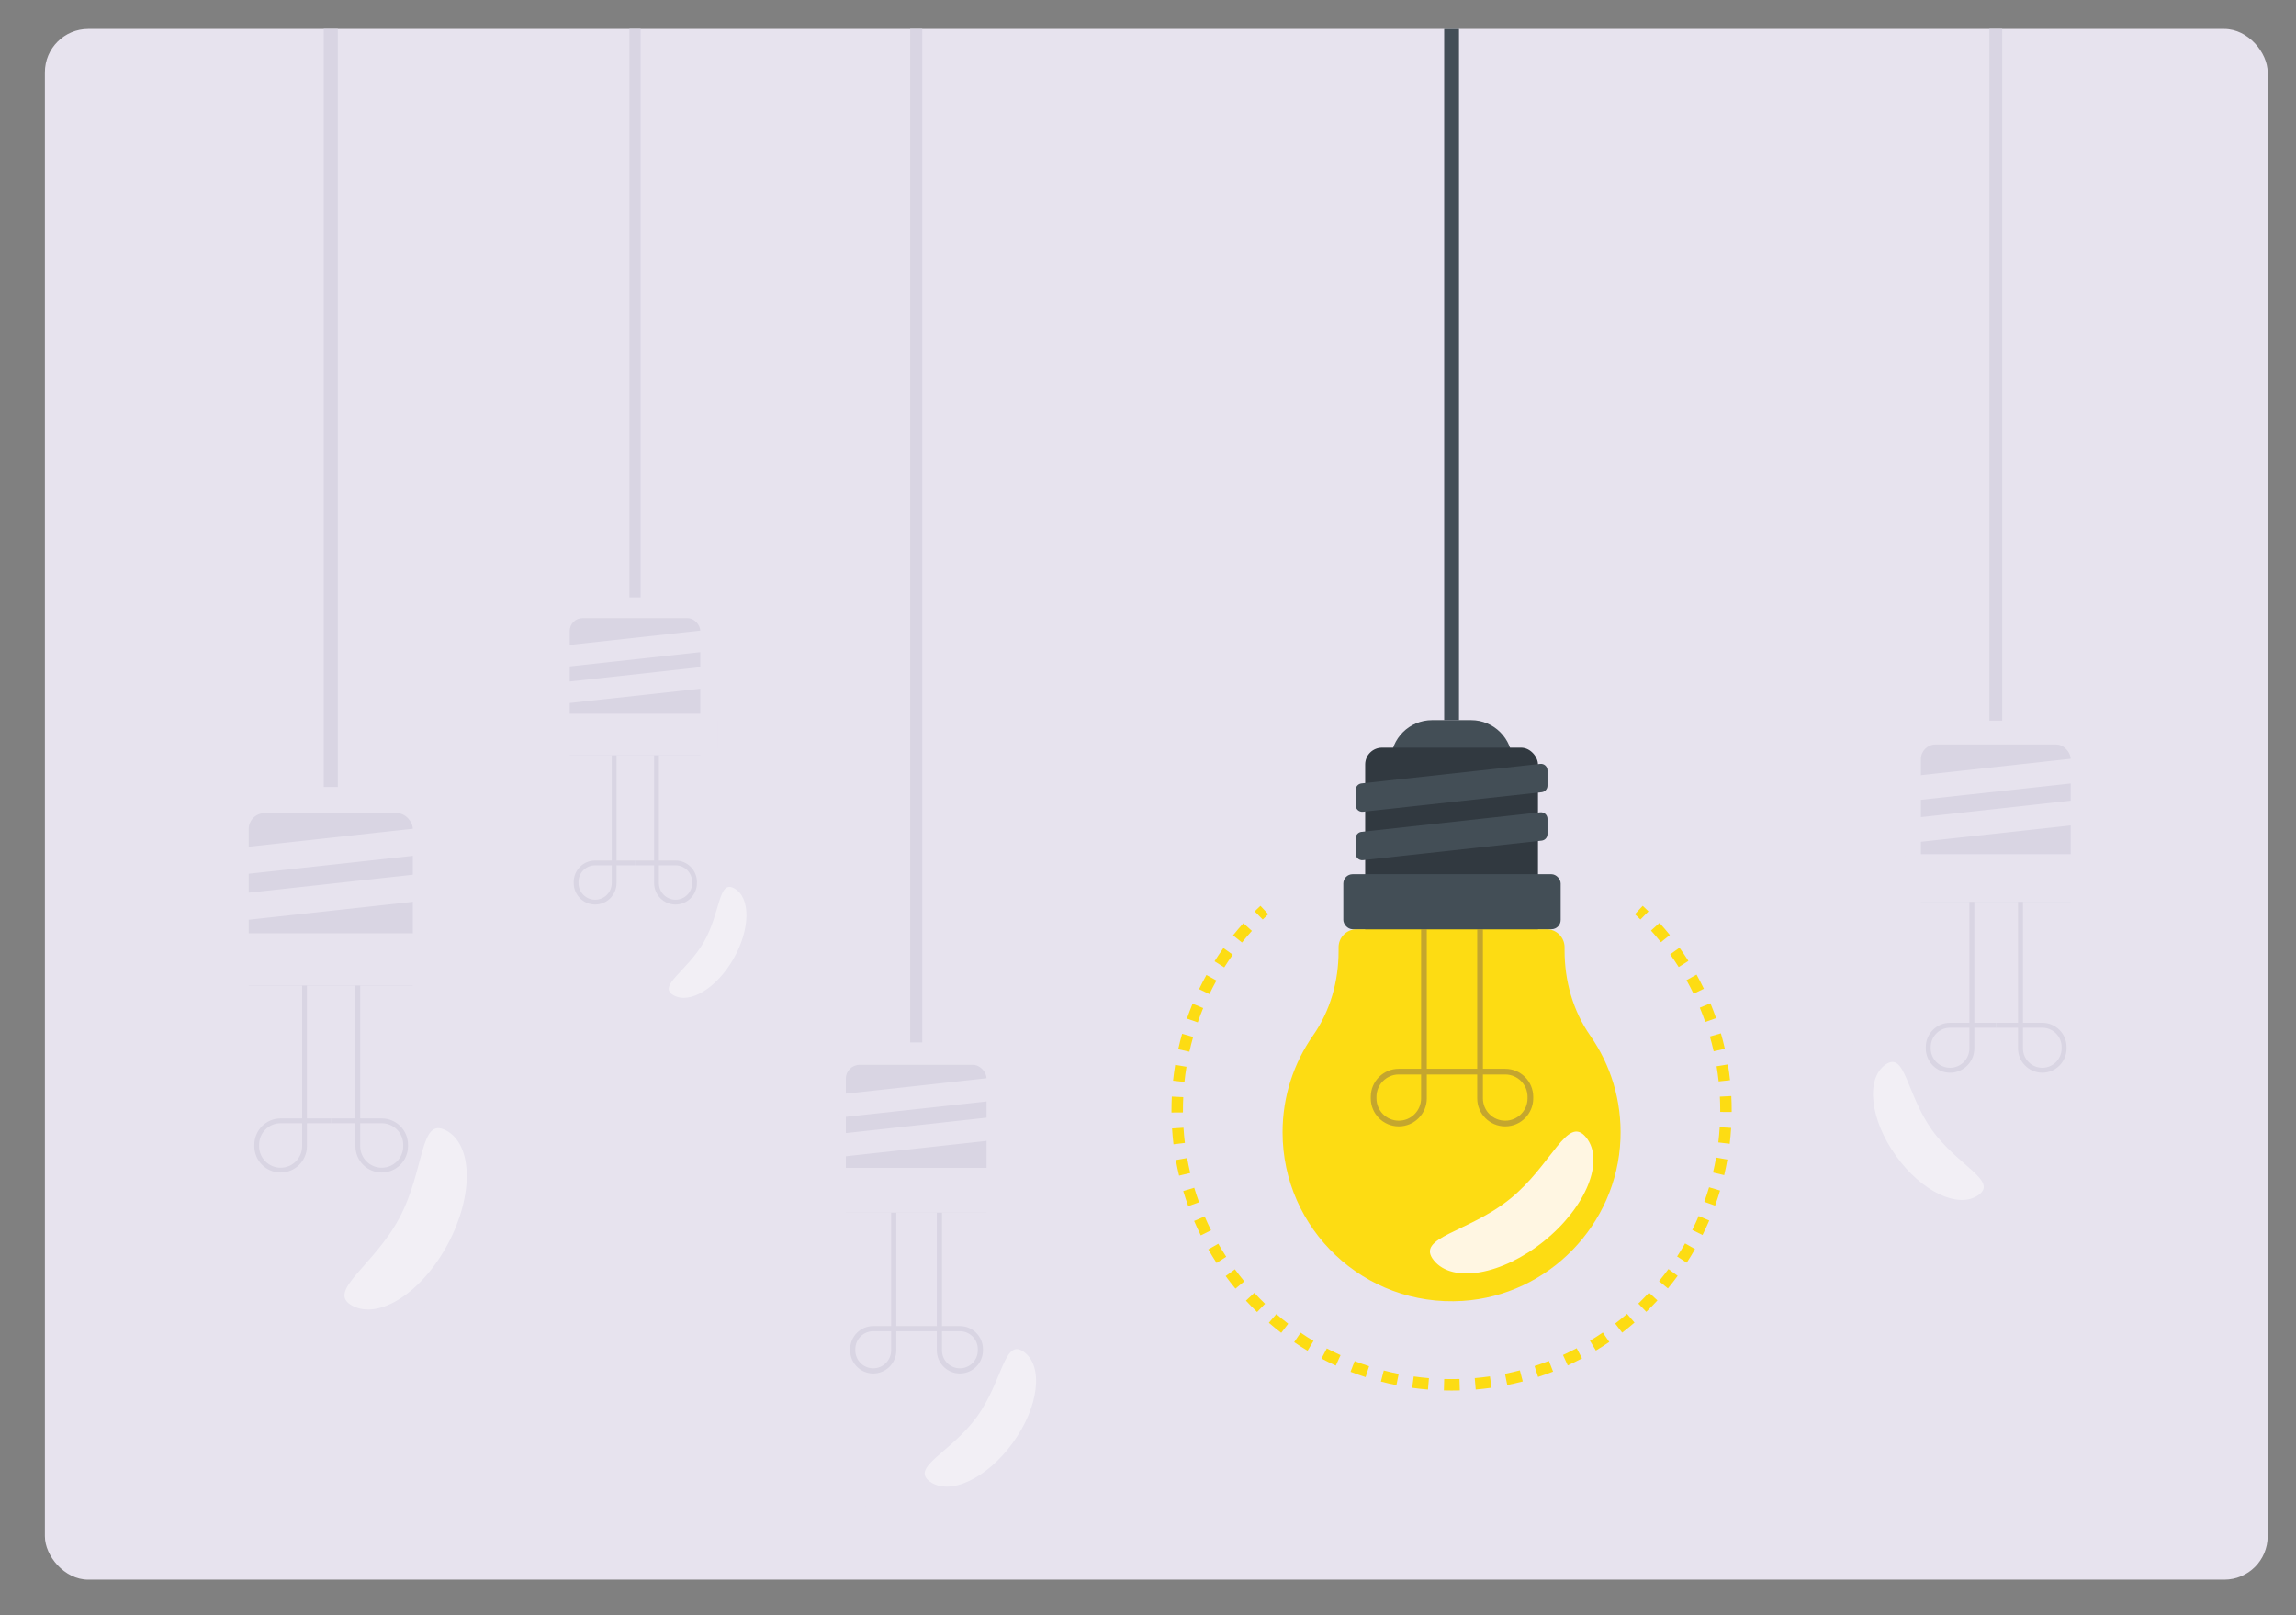<?xml version="1.0" encoding="UTF-8"?><svg xmlns="http://www.w3.org/2000/svg" viewBox="0 0 1926.165 1355.45"><rect x="0" y="0" width="1926.165" height="1355.45" fill="#808080" stroke="none"/><defs><style>.cls-1{fill:#fff6e2;}.cls-2{fill:#fff;}.cls-3{fill:#e7e3ee;}.cls-4{fill:#434e56;}.cls-5{isolation:isolate;}.cls-6{fill:#313940;}.cls-7{opacity:.44;}.cls-8{fill:#d9d5e3;}.cls-9{fill:#fddc13;}.cls-10{fill:#c4a62e;}.cls-11{mix-blend-mode:multiply;}</style></defs><g class="cls-5"><g id="Layer_1"><rect class="cls-3" x="37.651" y="24.317" width="1864.734" height="1301.264" rx="36.392" ry="36.392"/><g><g class="cls-11"><g><g><path class="cls-3" d="M1630.154,604.735h88.365v147.148c0,16.553-13.439,29.993-29.993,29.993h-28.38c-16.553,0-29.993-13.439-29.993-29.993v-147.148h0Z" transform="translate(3348.673 1386.611) rotate(-180)"/><rect class="cls-8" x="1611.514" y="624.756" width="125.644" height="146.765" rx="12.23" ry="12.23" transform="translate(3348.673 1396.276) rotate(-180)"/><path class="cls-3" d="M1551.454,904.463c0,70.527,59.416,127.177,130.925,122.625,62.213-3.96,112.269-55.337,114.739-117.627,1.111-28.023-7.169-54.06-21.945-75.229-12.604-18.057-18.685-39.873-18.685-61.894v-2.403c0-7.244-5.873-13.117-13.117-13.117h-138.07c-7.244,0-13.117,5.873-13.117,13.117v2.895c0,21.787-6.044,43.367-18.548,61.209-13.976,19.941-22.181,44.222-22.181,70.423Z"/><path class="cls-3" d="M1608.866,685.965l129.971-14.213c2.795-.287,5.225,1.906,5.225,4.715v11.18c0,2.43-1.838,4.467-4.255,4.715l-129.971,14.213c-2.795,.287-5.225-1.906-5.225-4.715v-11.18c0-2.43,1.838-4.467,4.255-4.715Z"/><path class="cls-3" d="M1608.866,650.757l129.971-14.213c2.795-.287,5.225,1.906,5.225,4.715v11.18c0,2.43-1.838,4.467-4.255,4.715l-129.971,14.213c-2.795,.287-5.225-1.906-5.225-4.715v-11.18c0-2.43,1.838-4.467,4.255-4.715Z"/><rect class="cls-3" x="1595.636" y="716.778" width="158.013" height="40.041" rx="6.759" ry="6.759" transform="translate(3349.286 1473.596) rotate(-180)"/><g><path class="cls-8" d="M1713.335,900.181c-11.229,0-20.365-9.136-20.365-20.366v-17.374h-18.333v-4.142h18.333v-101.481h4.143v101.481h16.223c11.229,0,20.365,9.136,20.365,20.365v1.151c0,11.229-9.136,20.366-20.365,20.366Zm-16.223-37.74v17.374c0,8.946,7.277,16.224,16.223,16.224s16.223-7.278,16.223-16.224v-1.151c0-8.946-7.277-16.223-16.223-16.223h-16.223Z"/><path class="cls-8" d="M1635.951,900.181c-11.229,0-20.366-9.136-20.366-20.366v-1.151c0-11.229,9.136-20.365,20.366-20.365h16.223v-101.481h4.143v101.481h18.333v4.142h-18.333v17.374c0,11.229-9.136,20.366-20.366,20.366Zm0-37.74c-8.946,0-16.223,7.278-16.223,16.223v1.151c0,8.946,7.277,16.224,16.223,16.224s16.223-7.278,16.223-16.224v-17.374h-16.223Z"/></g></g><rect class="cls-8" x="1668.954" y="24.317" width="10.763" height="580.419"/></g><g class="cls-7"><path class="cls-2" d="M1620.724,948.149c21.563,30.2,55.762,42.746,39.044,54.682-16.718,11.937-47.75-2.869-69.314-33.069-21.563-30.2-25.492-64.359-8.774-76.296,16.718-11.937,17.481,24.482,39.044,54.682Z"/></g></g><g class="cls-11"><g><g><path class="cls-3" d="M229.068,660.404h96.84v161.261c0,18.141-14.728,32.869-32.869,32.869h-31.102c-18.141,0-32.869-14.728-32.869-32.869v-161.261h0Z" transform="translate(554.975 1514.938) rotate(-180)"/><rect class="cls-8" x="208.64" y="682.344" width="137.694" height="160.842" rx="13.403" ry="13.403" transform="translate(554.975 1525.53) rotate(-180)"/><path class="cls-3" d="M142.819,988.878c0,77.291,65.115,139.375,143.482,134.387,68.18-4.34,123.037-60.644,125.744-128.908,1.218-30.711-7.856-59.245-24.05-82.445-13.813-19.789-20.477-43.698-20.477-67.83v-2.633c0-7.939-6.436-14.375-14.375-14.375H201.83c-7.939,0-14.375,6.436-14.375,14.375v3.172c0,23.877-6.623,47.527-20.327,67.08-15.316,21.854-24.309,48.463-24.309,77.178Z"/><path class="cls-3" d="M205.738,749.424l142.436-15.576c3.063-.315,5.726,2.088,5.726,5.168v12.253c0,2.663-2.014,4.895-4.664,5.168l-142.436,15.576c-3.063,.315-5.726-2.088-5.726-5.168v-12.253c0-2.663,2.014-4.895,4.664-5.168Z"/><path class="cls-3" d="M205.738,710.839l142.436-15.576c3.063-.315,5.726,2.088,5.726,5.168v12.253c0,2.663-2.014,4.895-4.664,5.168l-142.436,15.576c-3.063,.315-5.726-2.088-5.726-5.168v-12.253c0-2.663,2.014-4.895,4.664-5.168Z"/><rect class="cls-3" x="191.239" y="783.192" width="173.168" height="43.881" rx="7.407" ry="7.407" transform="translate(555.647 1610.266) rotate(-180)"/><g><path class="cls-8" d="M320.226,983.926c-12.163,0-22.059-9.896-22.059-22.059v-19.3h-20.351v-4.02h20.351v-111.474h4.02v111.474h18.039c12.163,0,22.059,9.896,22.059,22.059v1.261c0,12.163-9.896,22.059-22.059,22.059Zm-18.039-41.359v19.3c0,9.947,8.092,18.039,18.039,18.039s18.039-8.092,18.039-18.039v-1.261c0-9.947-8.092-18.04-18.039-18.04h-18.039Z"/><path class="cls-8" d="M235.421,983.926c-12.163,0-22.059-9.896-22.059-22.059v-1.261c0-12.164,9.896-22.059,22.059-22.059h18.039v-111.474h4.02v111.474h20.351v4.02h-20.351v19.3c0,12.163-9.896,22.059-22.059,22.059Zm0-41.359c-9.947,0-18.039,8.093-18.039,18.04v1.261c0,9.947,8.092,18.039,18.039,18.039s18.039-8.092,18.039-18.039v-19.3h-18.039Z"/></g></g><rect class="cls-8" x="271.589" y="24.317" width="11.795" height="636.088"/></g><g class="cls-7"><path class="cls-2" d="M334.961,1022.197c21.735-40.606,16.877-85.556,39.355-73.524,22.478,12.032,23.08,54.703,1.345,95.309-21.735,40.606-57.577,63.771-80.054,51.739-22.478-12.032,17.62-32.918,39.355-73.524Z"/></g></g><g class="cls-11"><g><g><path class="cls-3" d="M494.205,501.298h77.027v128.268c0,14.429-11.715,26.144-26.144,26.144h-24.738c-14.429,0-26.144-11.715-26.144-26.144v-128.268h0Z" transform="translate(1065.438 1157.009) rotate(-180)"/><rect class="cls-8" x="477.957" y="518.75" width="109.523" height="127.934" rx="10.661" ry="10.661" transform="translate(1065.438 1165.434) rotate(-180)"/><path class="cls-3" d="M425.603,762.568c0,61.478,51.793,110.859,114.126,106.892,54.231-3.452,97.864-48.236,100.017-102.534,.969-24.428-6.249-47.124-19.13-65.577-10.987-15.74-16.287-34.757-16.287-53.953v-2.094c0-6.315-5.119-11.434-11.434-11.434h-120.355c-6.315,0-11.434,5.119-11.434,11.434v2.523c0,18.992-5.268,37.803-16.168,53.356-12.183,17.383-19.335,38.548-19.335,61.388Z"/><path class="cls-3" d="M475.649,572.105l113.294-12.389c2.436-.25,4.554,1.661,4.554,4.11v9.746c0,2.118-1.602,3.894-3.709,4.11l-113.294,12.389c-2.436,.25-4.554-1.661-4.554-4.11v-9.746c0-2.118,1.602-3.894,3.709-4.11Z"/><path class="cls-3" d="M475.649,541.415l113.294-12.389c2.436-.25,4.554,1.661,4.554,4.11v9.746c0,2.118-1.602,3.894-3.709,4.11l-113.294,12.389c-2.436,.25-4.554-1.661-4.554-4.11v-9.746c0-2.118,1.602-3.894,3.709-4.11Z"/><rect class="cls-3" x="464.117" y="598.965" width="137.739" height="34.903" rx="5.892" ry="5.892" transform="translate(1065.972 1232.833) rotate(-180)"/><g><path class="cls-8" d="M566.713,759.04c-9.901,0-17.957-8.055-17.957-17.957v-14.94h-15.776v-4.02h15.776v-88.256h4.02v88.256h13.938c9.901,0,17.957,8.055,17.957,17.957v1.003c0,9.901-8.055,17.957-17.957,17.957Zm-13.938-32.897v14.94c0,7.685,6.252,13.937,13.938,13.937s13.937-6.252,13.937-13.937v-1.003c0-7.685-6.252-13.937-13.937-13.937h-13.938Z"/><path class="cls-8" d="M499.259,759.04c-9.901,0-17.957-8.055-17.957-17.957v-1.003c0-9.901,8.056-17.957,17.957-17.957h13.937v-88.256h4.02v88.256h15.776v4.02h-15.776v14.94c0,9.901-8.055,17.957-17.957,17.957Zm0-32.897c-7.685,0-13.938,6.252-13.938,13.937v1.003c0,7.685,6.252,13.937,13.938,13.937s13.937-6.252,13.937-13.937v-14.94h-13.937Z"/></g></g><rect class="cls-8" x="528.027" y="24.317" width="9.382" height="476.982"/></g><g class="cls-7"><path class="cls-2" d="M590.577,790.367c14.142-24.727,11.919-52.6,25.606-44.772,13.688,7.828,13.319,34.22-.823,58.946-14.142,24.727-36.702,38.426-50.39,30.597s11.464-20.045,25.606-44.772Z"/></g></g><g class="cls-11"><g><g><path class="cls-3" d="M727.122,874.779h83.016v138.241c0,15.551-12.626,28.177-28.177,28.177h-26.662c-15.551,0-28.177-12.626-28.177-28.177v-138.241h0Z" transform="translate(1537.26 1915.977) rotate(-180)"/><rect class="cls-8" x="709.611" y="893.588" width="118.039" height="137.882" rx="11.49" ry="11.49" transform="translate(1537.26 1925.057) rotate(-180)"/><path class="cls-3" d="M653.185,1156.364c0,66.258,55.82,119.479,123,115.203,58.447-3.72,105.473-51.987,107.794-110.507,1.044-26.327-6.735-50.788-20.617-70.676-11.841-16.964-17.554-37.46-17.554-58.148v-2.257c0-6.806-5.517-12.323-12.323-12.323h-129.713c-6.806,0-12.323,5.517-12.323,12.323v2.719c0,20.469-5.678,40.742-17.425,57.504-13.13,18.734-20.839,41.545-20.839,66.161Z"/><path class="cls-3" d="M707.123,951.092l122.104-13.353c2.626-.27,4.909,1.79,4.909,4.43v10.504c0,2.283-1.727,4.196-3.998,4.43l-122.104,13.353c-2.626,.27-4.909-1.79-4.909-4.43v-10.504c0-2.283,1.727-4.196,3.998-4.43Z"/><path class="cls-3" d="M707.123,918.015l122.104-13.353c2.626-.27,4.909,1.79,4.909,4.43v10.504c0,2.283-1.727,4.196-3.998,4.43l-122.104,13.353c-2.626,.27-4.909-1.79-4.909-4.43v-10.504c0-2.283,1.727-4.196,3.998-4.43Z"/><rect class="cls-3" x="694.694" y="980.04" width="148.449" height="37.617" rx="6.35" ry="6.35" transform="translate(1537.836 1997.696) rotate(-180)"/><g><path class="cls-8" d="M805.268,1152.562c-10.671,0-19.353-8.682-19.353-19.353v-16.102h-17.002v-4.332h17.002v-95.118h4.332v95.118h15.021c10.671,0,19.353,8.682,19.353,19.353v1.081c0,10.671-8.682,19.353-19.353,19.353Zm-15.021-35.455v16.102c0,8.283,6.738,15.021,15.021,15.021s15.021-6.738,15.021-15.021v-1.081c0-8.283-6.738-15.021-15.021-15.021h-15.021Z"/><path class="cls-8" d="M732.568,1152.562c-10.671,0-19.353-8.682-19.353-19.353v-1.081c0-10.671,8.682-19.353,19.353-19.353h15.021v-95.118h4.332v95.118h17.002v4.332h-17.002v16.102c0,10.671-8.682,19.353-19.353,19.353Zm0-35.455c-8.283,0-15.021,6.738-15.021,15.021v1.081c0,8.283,6.738,15.021,15.021,15.021s15.021-6.738,15.021-15.021v-16.102h-15.021Z"/></g></g><rect class="cls-8" x="763.574" y="24.317" width="10.111" height="850.463"/></g><g class="cls-7"><path class="cls-2" d="M819.563,1188.897c21.778-30.046,22.8-66.458,39.432-54.403,16.632,12.055,12.461,46.185-9.317,76.231-21.778,30.046-52.915,44.63-69.547,32.575-16.632-12.055,17.654-24.357,39.432-54.403Z"/></g></g><g><g><path class="cls-9" d="M1376.195,771.63c-1.519-1.502-3.081-3.003-4.643-4.461l6.563-7.027c1.628,1.52,3.256,3.085,4.84,4.65l-6.761,6.838Z"/><path class="cls-9" d="M1217.764,1166.885c-2.138,0-4.312-.029-6.46-.087l.259-9.612c4.276,.114,8.584,.11,12.829-.012l.277,9.612c-2.289,.066-4.612,.1-6.905,.1Zm-19.805-.823c-4.425-.37-8.894-.871-13.283-1.489l1.342-9.522c4.209,.593,8.496,1.074,12.742,1.428l-.801,9.583Zm40.053-.038l-.817-9.581c4.242-.362,8.527-.851,12.737-1.452l1.36,9.52c-4.39,.627-8.858,1.136-13.28,1.514Zm-66.514-3.694c-4.357-.87-8.741-1.877-13.032-2.993l2.421-9.307c4.113,1.07,8.316,2.035,12.494,2.87l-1.883,9.43Zm92.969-.088l-1.901-9.426c4.171-.841,8.373-1.815,12.489-2.893l2.437,9.302c-4.292,1.125-8.675,2.14-13.024,3.017Zm-118.838-6.639c-4.227-1.362-8.476-2.867-12.627-4.473l3.469-8.969c3.981,1.54,8.055,2.983,12.108,4.289l-2.949,9.152Zm144.694-.137l-2.966-9.147c4.045-1.312,8.108-2.759,12.075-4.302l3.486,8.962c-4.138,1.609-8.375,3.12-12.595,4.488Zm-169.668-9.525c-4.044-1.838-8.09-3.818-12.025-5.886l4.473-8.513c3.773,1.982,7.653,3.881,11.531,5.644l-3.979,8.755Zm194.558-.154l-3.992-8.748c3.865-1.764,7.73-3.663,11.49-5.645l4.484,8.506c-3.92,2.067-7.952,4.048-11.982,5.887Zm-218.249-12.292c-3.808-2.287-7.599-4.713-11.27-7.211l5.411-7.949c3.521,2.396,7.157,4.724,10.81,6.917l-4.951,8.243Zm241.862-.156l-4.961-8.237c3.638-2.191,7.266-4.519,10.782-6.919l5.421,7.942c-3.667,2.502-7.449,4.93-11.242,7.214Zm-263.971-14.893c-3.518-2.699-7.008-5.538-10.375-8.438l6.275-7.286c3.23,2.782,6.579,5.506,9.953,8.094l-5.854,7.63Zm286.03-.162l-5.861-7.623c3.372-2.593,6.715-5.318,9.936-8.099l6.284,7.278c-3.358,2.899-6.843,5.74-10.359,8.443Zm-306.284-17.286c-3.192-3.081-6.339-6.294-9.352-9.551l7.058-6.531c2.891,3.125,5.91,6.208,8.972,9.163l-6.678,6.919Zm326.508-.174l-6.685-6.913c3.059-2.958,6.074-6.043,8.962-9.172l7.065,6.522c-3.011,3.262-6.155,6.479-9.343,9.563Zm-344.656-19.44c-2.826-3.423-5.588-6.97-8.21-10.542l7.751-5.691c2.516,3.426,5.166,6.829,7.875,10.112l-7.416,6.121Zm362.788-.2l-7.423-6.113c2.71-3.291,5.358-6.699,7.872-10.13l7.758,5.683c-2.62,3.577-5.381,7.13-8.207,10.561Zm-378.597-21.33c-2.419-3.72-4.762-7.555-6.961-11.399l8.346-4.776c2.11,3.687,4.356,7.365,6.676,10.932l-8.061,5.243Zm394.399-.243l-8.068-5.231c2.323-3.583,4.569-7.271,6.675-10.963l8.353,4.766c-2.196,3.849-4.538,7.694-6.959,11.429Zm-407.661-22.929c-1.978-3.964-3.868-8.039-5.617-12.109l8.835-3.796c1.677,3.903,3.489,7.81,5.386,11.612l-8.604,4.293Zm420.918-.311l-8.61-4.28c1.898-3.819,3.709-7.741,5.384-11.656l8.842,3.78c-1.746,4.083-3.635,8.173-5.615,12.156Zm-431.45-24.204c-1.516-4.171-2.93-8.441-4.205-12.692l9.211-2.761c1.222,4.076,2.578,8.17,4.032,12.168l-9.038,3.285Zm441.976-.414l-9.044-3.267c1.446-4.005,2.795-8.102,4.008-12.177l9.217,2.743c-1.265,4.25-2.672,8.523-4.181,12.7Zm-449.651-25.191c-1.028-4.316-1.945-8.72-2.726-13.089l9.467-1.69c.748,4.189,1.627,8.412,2.613,12.55l-9.354,2.229Zm457.277-.428l-9.358-2.211c.978-4.139,1.849-8.363,2.589-12.556l9.47,1.673c-.772,4.372-1.681,8.777-2.701,13.094Zm-461.975-25.881c-.529-4.399-.94-8.877-1.22-13.31l9.597-.606c.269,4.252,.663,8.548,1.17,12.768l-9.547,1.148Zm466.625-.438l-9.549-1.131c.5-4.217,.885-8.513,1.146-12.769l9.598,.588c-.272,4.437-.674,8.916-1.194,13.312Zm-468.312-26.23c-.004-.561-.006-1.122-.006-1.684,0-3.889,.096-7.819,.286-11.681l9.604,.472c-.182,3.705-.274,7.477-.274,11.209,0,.54,.002,1.078,.006,1.616l-9.616,.068Zm469.95-.434l-9.616-.058,.003-1.193c0-3.867-.099-7.78-.294-11.629l9.604-.487c.204,4.01,.307,8.087,.307,12.116l-.003,1.25Zm-459.077-25.254l-9.562-1.013c.468-4.417,1.069-8.877,1.786-13.257l9.489,1.555c-.688,4.2-1.264,8.479-1.713,12.715Zm448.158-.411c-.457-4.237-1.04-8.509-1.734-12.698l9.486-1.572c.724,4.369,1.333,8.823,1.808,13.24l-9.561,1.03Zm-444.01-24.899l-9.386-2.095c.968-4.336,2.074-8.699,3.287-12.968l9.25,2.629c-1.164,4.093-2.224,8.276-3.151,12.434Zm439.822-.377c-.936-4.155-2.002-8.334-3.171-12.419l9.245-2.645c1.219,4.26,2.332,8.618,3.307,12.951l-9.381,2.112Zm-432.811-24.289l-9.084-3.155c1.457-4.195,3.055-8.403,4.75-12.506l8.888,3.671c-1.625,3.934-3.157,7.968-4.554,11.99Zm425.762-.347c-1.402-4.016-2.94-8.044-4.571-11.975l8.882-3.685c1.701,4.099,3.305,8.302,4.767,12.49l-9.078,3.17Zm-415.975-23.353l-8.663-4.173c1.926-3.999,3.994-7.996,6.146-11.879l8.411,4.661c-2.063,3.723-4.046,7.556-5.894,11.391Zm406.155-.317c-1.852-3.829-3.84-7.657-5.909-11.377l8.403-4.674c2.158,3.88,4.231,7.872,6.163,11.865l-8.657,4.187Zm-393.727-22.111l-8.132-5.132c2.369-3.753,4.877-7.489,7.456-11.102l7.828,5.585c-2.473,3.466-4.879,7.048-7.151,10.648Zm381.27-.29c-2.277-3.596-4.688-7.174-7.166-10.635l7.819-5.598c2.583,3.608,5.096,7.339,7.47,11.088l-8.124,5.145Zm-366.375-20.583l-7.498-6.021c2.778-3.461,5.693-6.887,8.662-10.185l7.146,6.435c-2.849,3.164-5.645,6.451-8.311,9.771Zm351.453-.263c-2.668-3.313-5.469-6.596-8.324-9.757l7.136-6.445c2.977,3.295,5.896,6.718,8.677,10.171l-7.489,6.031Z"/><path class="cls-9" d="M1059.332,771.63l-6.761-6.838c1.584-1.566,3.212-3.13,4.84-4.65l6.563,7.027c-1.562,1.458-3.124,2.959-4.643,4.461Z"/></g><g><g><path class="cls-4" d="M1201.391,604.313h32.747c19.113,0,34.608,15.495,34.608,34.608v169.792h-101.963v-169.792c0-19.113,15.495-34.608,34.608-34.608Z"/><rect class="cls-6" x="1145.275" y="627.414" width="144.978" height="169.35" rx="14.112" ry="14.112"/><path class="cls-9" d="M1075.972,950.164c0,81.38,68.559,146.748,151.072,141.496,71.787-4.569,129.545-63.852,132.396-135.728,1.282-32.336-8.272-62.379-25.322-86.806-14.544-20.836-21.56-46.009-21.56-71.419v-2.772c0-8.359-6.776-15.136-15.136-15.136h-159.317c-8.359,0-15.136,6.776-15.136,15.136v3.34c0,25.14-6.974,50.041-21.402,70.628-16.126,23.01-25.595,51.027-25.595,81.26Z"/><path class="cls-4" d="M1142.219,698.042l149.971-16.4c3.225-.332,6.029,2.199,6.029,5.441v12.901c0,2.804-2.121,5.154-4.91,5.441l-149.971,16.4c-3.225,.332-6.029-2.199-6.029-5.441v-12.901c0-2.804,2.121-5.154,4.91-5.441Z"/><path class="cls-4" d="M1142.219,657.416l149.971-16.4c3.225-.332,6.029,2.199,6.029,5.441v12.901c0,2.804-2.121,5.154-4.91,5.441l-149.971,16.4c-3.225,.332-6.029-2.199-6.029-5.441v-12.901c0-2.804,2.121-5.154,4.91-5.441Z"/><path class="cls-1" d="M1266.772,1006.093c35.294-28.486,48.136-71.115,63.905-51.578,15.768,19.537-.06,58.467-35.354,86.953-35.294,28.486-76.688,35.74-92.456,16.203-15.768-19.537,28.611-23.092,63.905-51.578Z"/><g><path class="cls-10" d="M1262.764,945.223c-12.958,0-23.499-10.542-23.499-23.499v-20.048h-21.154v-4.779h21.154v-117.098h4.779v117.098h18.72c12.958,0,23.5,10.542,23.5,23.499v1.328c0,12.958-10.542,23.499-23.5,23.499Zm-18.72-43.547v20.048c0,10.322,8.397,18.72,18.72,18.72s18.72-8.397,18.72-18.72v-1.328c0-10.322-8.398-18.72-18.72-18.72h-18.72Z"/><path class="cls-10" d="M1173.472,945.223c-12.958,0-23.499-10.542-23.499-23.499v-1.328c0-12.958,10.542-23.499,23.499-23.499h18.72v-117.098h4.779v117.098h21.154v4.779h-21.154v20.048c0,12.958-10.542,23.499-23.5,23.499Zm0-43.547c-10.322,0-18.72,8.397-18.72,18.72v1.328c0,10.322,8.397,18.72,18.72,18.72s18.72-8.397,18.72-18.72v-20.048h-18.72Z"/></g><rect class="cls-4" x="1126.954" y="733.597" width="182.329" height="46.202" rx="7.799" ry="7.799"/></g><rect class="cls-4" x="1211.554" y="24.317" width="12.419" height="579.996"/></g></g></g></g></g></svg>